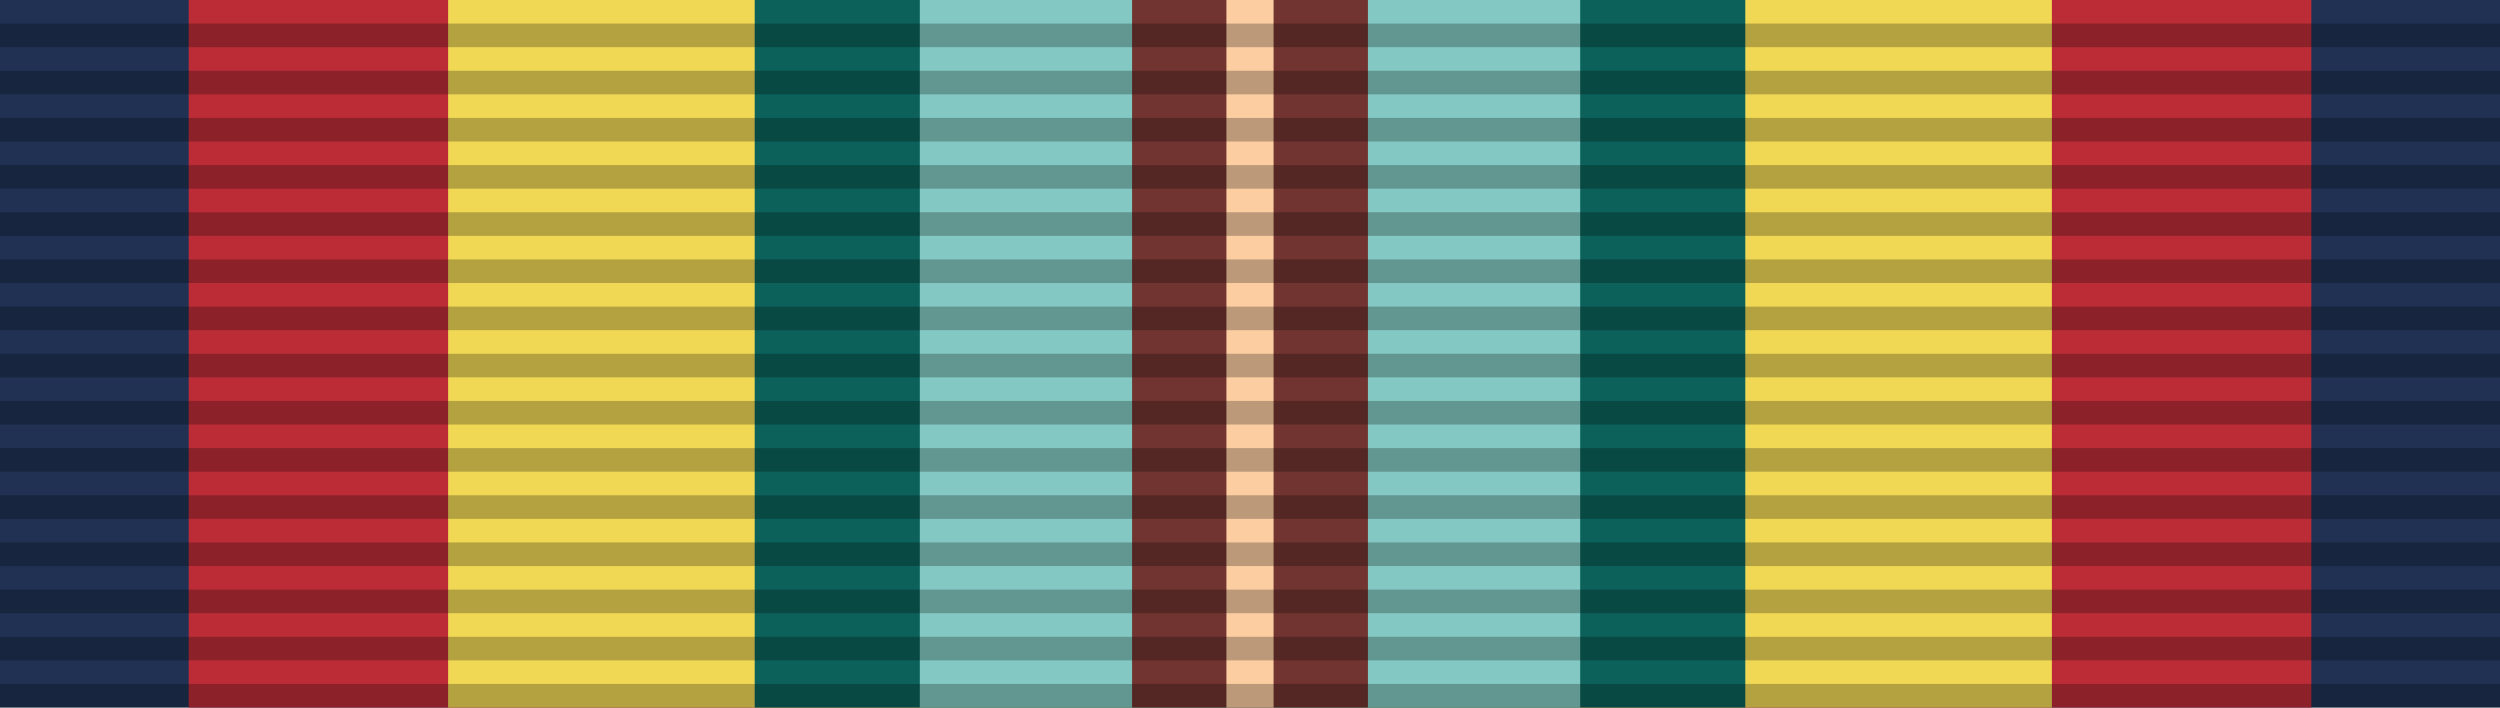 <?xml version="1.0" encoding="UTF-8" standalone="no"?>
<!-- Created with Inkscape (http://www.inkscape.org/) -->
<svg
   xmlns:svg="http://www.w3.org/2000/svg"
   xmlns="http://www.w3.org/2000/svg"
   version="1.0"
   width="106"
   height="30"
   id="svg2">
  <defs
     id="defs4" />
  <g
     id="layer2">
    <path
       d="M 0,0 L 106,0 L 106,30 L 0,30 L 0,0 z "
       style="fill:#203153;fill-opacity:1;fill-rule:evenodd;stroke:none;stroke-width:1px;stroke-linecap:butt;stroke-linejoin:miter;stroke-opacity:1"
       id="path2207" />
    <path
       d="M 8,0 L 98,0 L 98,30 L 8,30 L 8,0 z "
       style="fill:#bb2c37;fill-opacity:1;fill-rule:evenodd;stroke:none;stroke-width:1px;stroke-linecap:butt;stroke-linejoin:miter;stroke-opacity:1"
       id="path2394" />
    <path
       d="M 19,0 L 87,0 L 87,30 L 19,30 L 19,0 z "
       style="fill:#f0d855;fill-opacity:1;fill-rule:evenodd;stroke:none;stroke-width:1px;stroke-linecap:butt;stroke-linejoin:miter;stroke-opacity:1"
       id="path2396" />
    <path
       d="M 32,0 L 74,0 L 74,30 L 32,30 L 32,0 z "
       style="fill:#0c615b;fill-opacity:1;fill-rule:evenodd;stroke:none;stroke-width:1px;stroke-linecap:butt;stroke-linejoin:miter;stroke-opacity:1"
       id="path2398" />
    <path
       d="M 39,0 L 67,0 L 67,30 L 39,30 L 39,0 z "
       style="fill:#83c8c2;fill-opacity:1;fill-rule:evenodd;stroke:none;stroke-width:1px;stroke-linecap:butt;stroke-linejoin:miter;stroke-opacity:1"
       id="path2400" />
    <path
       d="M 48,0 L 58,0 L 58,30 L 48,30 L 48,0 z "
       style="fill:#713430;fill-opacity:1;fill-rule:evenodd;stroke:none;stroke-width:1px;stroke-linecap:butt;stroke-linejoin:miter;stroke-opacity:1"
       id="path2402" />
    <path
       d="M 52,0 L 54,0 L 54,30 L 52,30 L 52,0 z "
       style="fill:#fbcda1;fill-opacity:1;fill-rule:evenodd;stroke:none;stroke-width:1px;stroke-linecap:butt;stroke-linejoin:miter;stroke-opacity:1"
       id="path2404" />
  </g>
  <g
     id="layer1">
    <g
       id="g2179">
      <g
         transform="translate(0,1.0108948e-4)"
         id="g2329">
        <path
           d="M 0,29 L 106,29 L 106,30 L 0,30 L 0,29 z "
           style="opacity:0.25;fill:#000000;fill-opacity:1;fill-rule:evenodd;stroke:none;stroke-width:1px;stroke-linecap:butt;stroke-linejoin:miter;stroke-opacity:1"
           id="path3508" />
        <path
           d="M 0,27 L 106,27 L 106,28 L 0,28 L 0,27 z "
           style="opacity:0.25;fill:#000000;fill-opacity:1;fill-rule:evenodd;stroke:none;stroke-width:1px;stroke-linecap:butt;stroke-linejoin:miter;stroke-opacity:1"
           id="path3510" />
        <path
           d="M 0,25 L 106,25 L 106,26 L 0,26 L 0,25 z "
           style="opacity:0.25;fill:#000000;fill-opacity:1;fill-rule:evenodd;stroke:none;stroke-width:1px;stroke-linecap:butt;stroke-linejoin:miter;stroke-opacity:1"
           id="path3512" />
        <path
           d="M 0,23 L 106,23 L 106,24 L 0,24 L 0,23 z "
           style="opacity:0.25;fill:#000000;fill-opacity:1;fill-rule:evenodd;stroke:none;stroke-width:1px;stroke-linecap:butt;stroke-linejoin:miter;stroke-opacity:1"
           id="path3514" />
        <path
           d="M 0,21 L 106,21 L 106,22 L 0,22 L 0,21 z "
           style="opacity:0.25;fill:#000000;fill-opacity:1;fill-rule:evenodd;stroke:none;stroke-width:1px;stroke-linecap:butt;stroke-linejoin:miter;stroke-opacity:1"
           id="path3516" />
        <path
           d="M 0,19 L 106,19 L 106,20 L 0,20 L 0,19 z "
           style="opacity:0.25;fill:#000000;fill-opacity:1;fill-rule:evenodd;stroke:none;stroke-width:1px;stroke-linecap:butt;stroke-linejoin:miter;stroke-opacity:1"
           id="path3518" />
        <path
           d="M 0,17 L 106,17 L 106,18 L 0,18 L 0,17 z "
           style="opacity:0.25;fill:#000000;fill-opacity:1;fill-rule:evenodd;stroke:none;stroke-width:1px;stroke-linecap:butt;stroke-linejoin:miter;stroke-opacity:1"
           id="path3520" />
        <path
           d="M 0,15 L 106,15 L 106,16 L 0,16 L 0,15 z "
           style="opacity:0.25;fill:#000000;fill-opacity:1;fill-rule:evenodd;stroke:none;stroke-width:1px;stroke-linecap:butt;stroke-linejoin:miter;stroke-opacity:1"
           id="path3522" />
        <path
           d="M 0,13 L 106,13 L 106,14 L 0,14 L 0,13 z "
           style="opacity:0.25;fill:#000000;fill-opacity:1;fill-rule:evenodd;stroke:none;stroke-width:1px;stroke-linecap:butt;stroke-linejoin:miter;stroke-opacity:1"
           id="path3524" />
        <path
           d="M 0,11 L 106,11 L 106,12 L 0,12 L 0,11 z "
           style="opacity:0.25;fill:#000000;fill-opacity:1;fill-rule:evenodd;stroke:none;stroke-width:1px;stroke-linecap:butt;stroke-linejoin:miter;stroke-opacity:1"
           id="path3526" />
        <path
           d="M 0,9 L 106,9 L 106,10 L 0,10 L 0,9 z "
           style="opacity:0.25;fill:#000000;fill-opacity:1;fill-rule:evenodd;stroke:none;stroke-width:1px;stroke-linecap:butt;stroke-linejoin:miter;stroke-opacity:1"
           id="path3528" />
        <path
           d="M 0,7 L 106,7 L 106,8 L 0,8 L 0,7 z "
           style="opacity:0.25;fill:#000000;fill-opacity:1;fill-rule:evenodd;stroke:none;stroke-width:1px;stroke-linecap:butt;stroke-linejoin:miter;stroke-opacity:1"
           id="path3530" />
        <path
           d="M 0,5 L 106,5 L 106,6 L 0,6 L 0,5 z "
           style="opacity:0.25;fill:#000000;fill-opacity:1;fill-rule:evenodd;stroke:none;stroke-width:1px;stroke-linecap:butt;stroke-linejoin:miter;stroke-opacity:1"
           id="path3532" />
        <path
           d="M 0,3 L 106,3 L 106,4 L 0,4 L 0,3 z "
           style="opacity:0.25;fill:#000000;fill-opacity:1;fill-rule:evenodd;stroke:none;stroke-width:1px;stroke-linecap:butt;stroke-linejoin:miter;stroke-opacity:1"
           id="path3534" />
        <path
           d="M 0,1 L 106,1 L 106,2 L 0,2 L 0,1 z "
           style="opacity:0.25;fill:#000000;fill-opacity:1;fill-rule:evenodd;stroke:none;stroke-width:1px;stroke-linecap:butt;stroke-linejoin:miter;stroke-opacity:1"
           id="path3536" />
      </g>
    </g>
  </g>
</svg>
